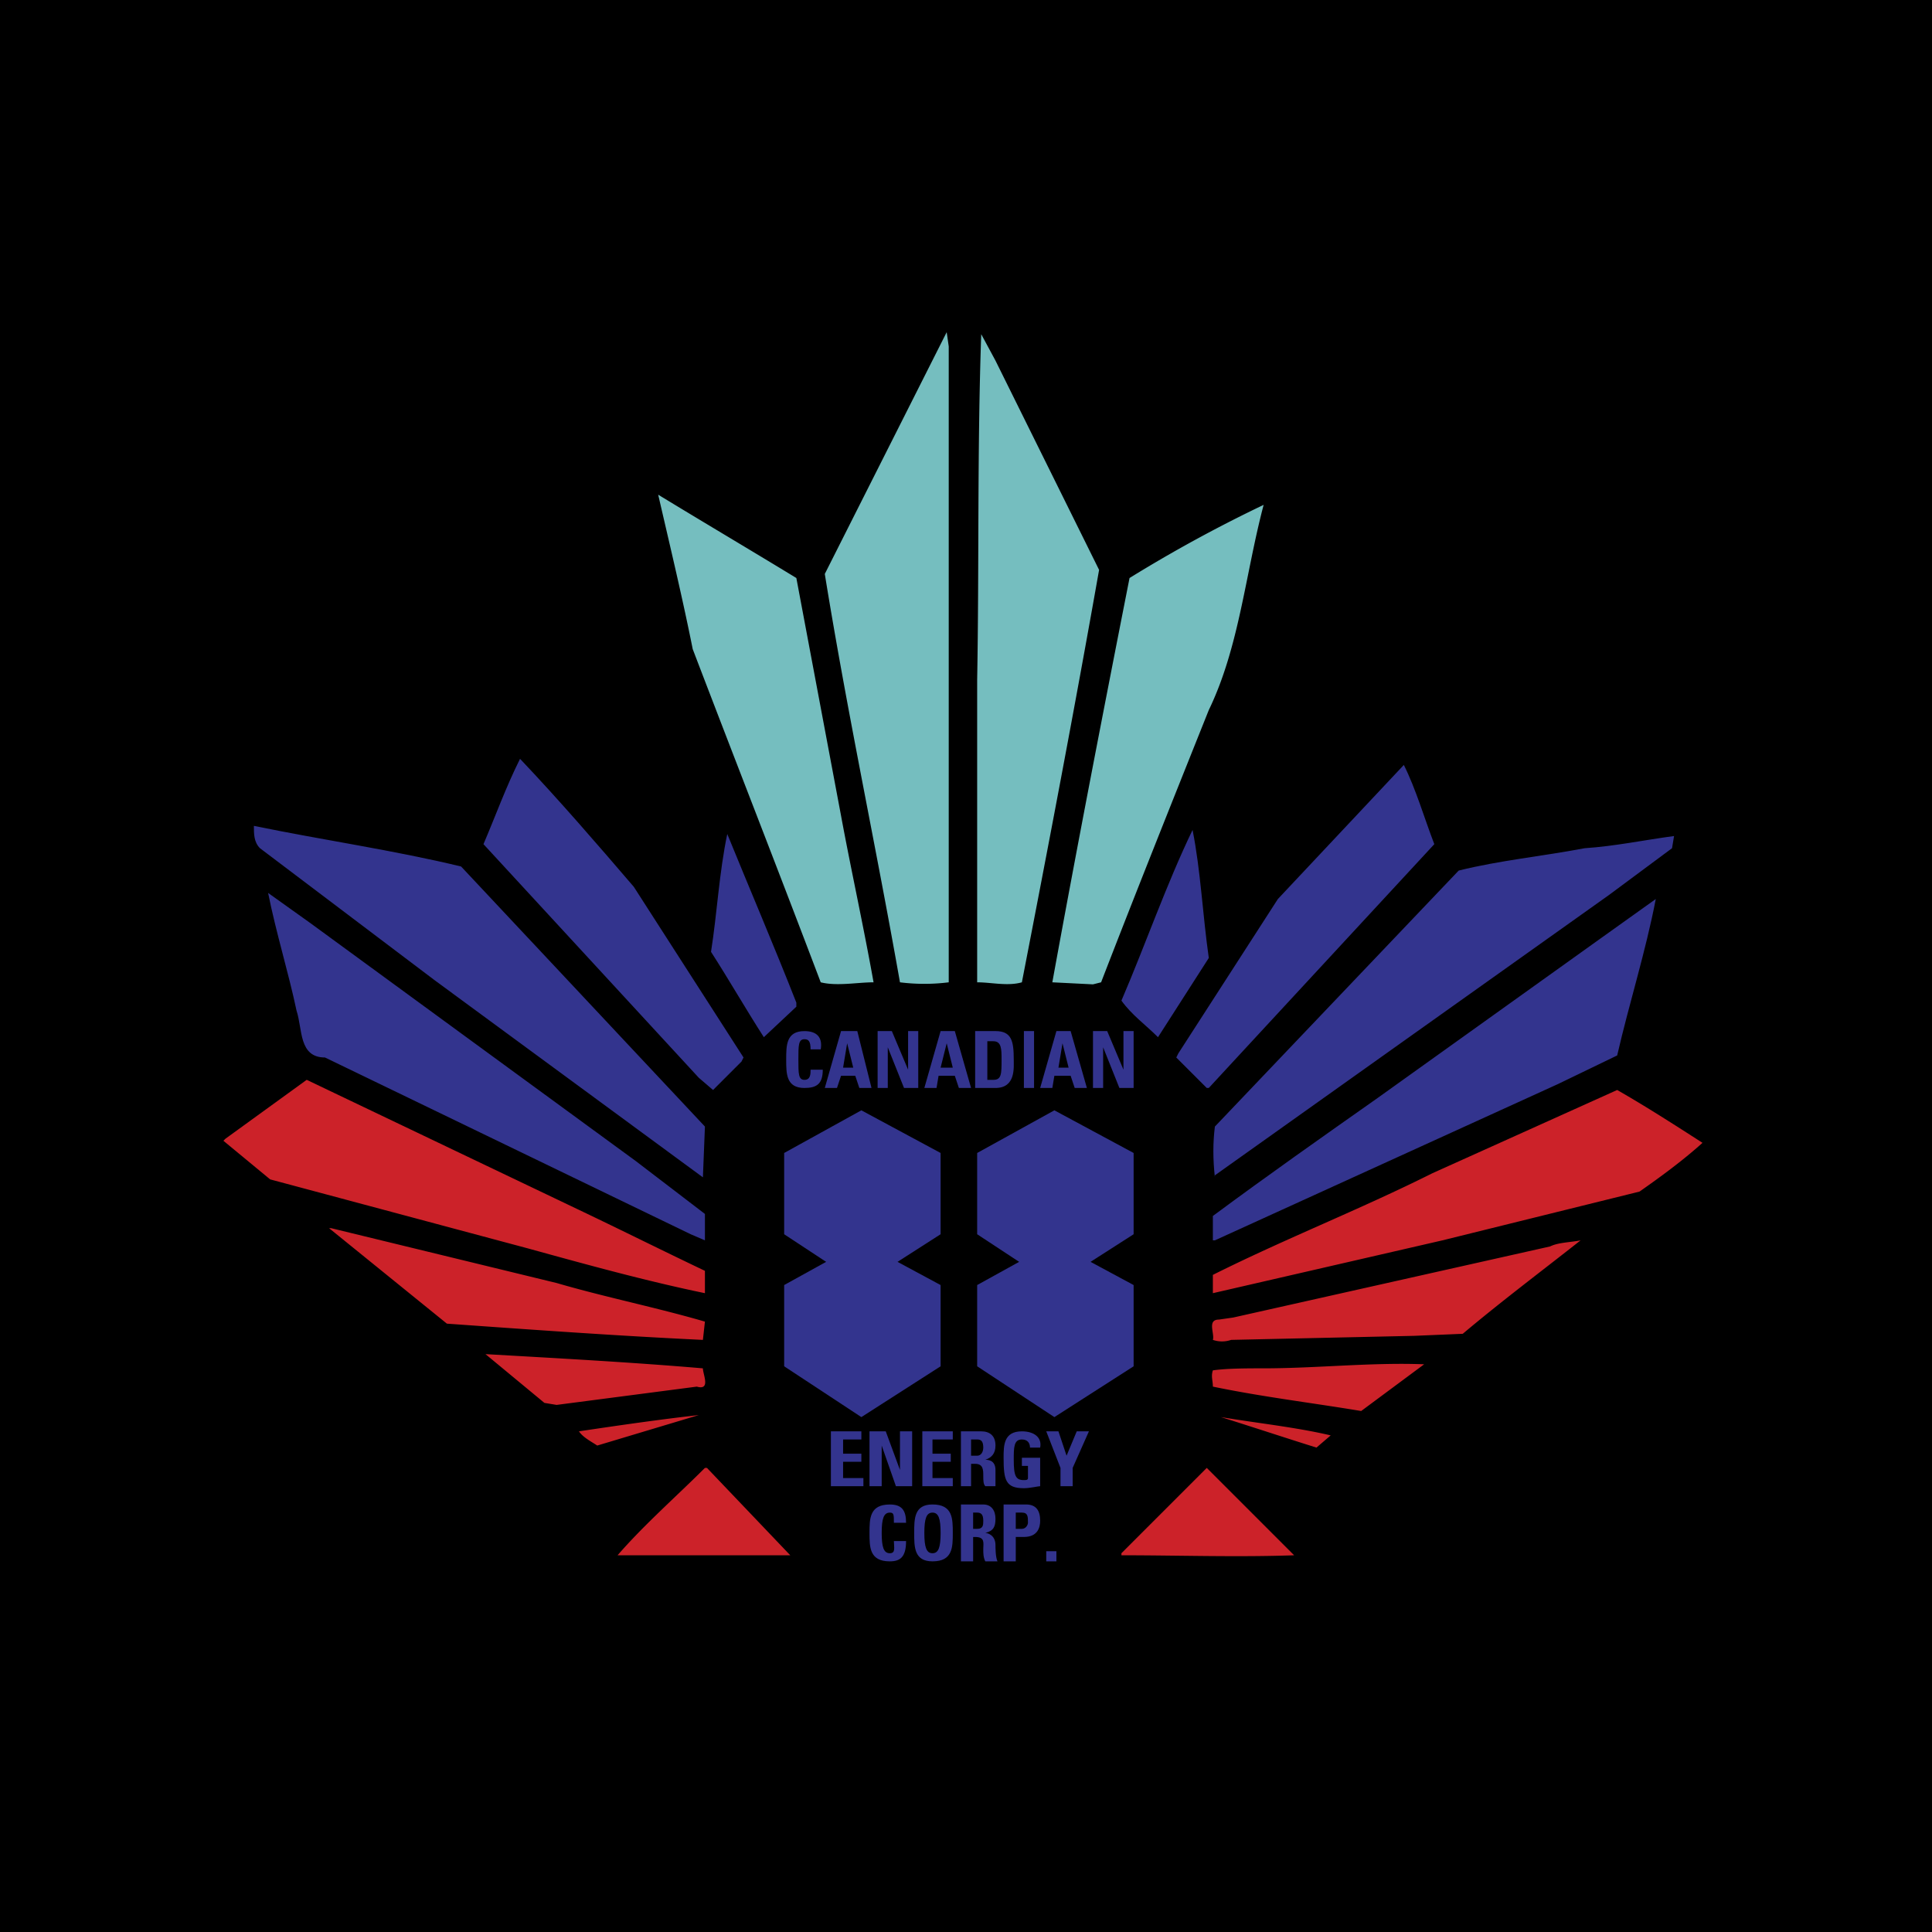 <svg xmlns="http://www.w3.org/2000/svg" width="2500" height="2500" viewBox="0 0 192.756 192.756"><g fill-rule="evenodd" clip-rule="evenodd"><path d="M0 0h192.756v192.756H0V0z"/><path d="M111.48 53.208c.404.203.201.608.607.811l18.852-10.541c-2.635 12.973-5.676 25.744-8.717 38.717.607 2.433.607 5.068 1.014 7.297l15.406-16.621 2.635-2.839 4.662 12.974c4.055-.203 8.107-1.014 12.365-1.825 4.459-.607 8.717-1.216 13.176-2.026-.607 2.838-1.42 5.878-2.23 8.716-1.418 6.284-3.041 12.568-4.662 18.852l11.148 7.094-46.621 36.691 8.107 8.107H91.006c-12.365 0-24.527-.203-37.298-.203v-.201l7.906-7.906-.203-.203-20.271-16.824-24.122-19.865 10.338-7.299-5.27-22.702-1.217-4.865c7.906 1.419 16.216 2.838 24.122 4.257.811-.811 1.013-2.027 1.419-3.041 1.418-3.445 3.04-6.892 4.459-10.541l2.23 2.635 15.203 17.23c.406-.609.203-1.622.406-2.635l1.013-5.068c-3.243-12.974-6.081-25.946-9.122-38.92l19.46 11.555.203.203 15.812-31.419h.203l15.203 30.405z" fill="#fff" fill-opacity="0"/><path d="M57.763 120.709c4.256 2.027 8.311 4.055 12.568 6.082v2.23c-5.879-1.217-11.757-2.84-17.635-4.461l-25.744-6.893-4.663-3.852.203-.203 8.108-5.877 27.163 12.974zM169.859 114.02c-2.027 1.824-4.258 3.445-6.285 4.865l-19.662 4.865-22.904 5.271v-1.826c7.297-3.648 14.594-6.486 21.891-10.135l18.447-8.311c2.838 1.622 5.675 3.446 8.513 5.271zM55.533 128.006c4.865 1.42 9.933 2.434 14.798 3.852l-.202 1.824c-8.514-.404-17.028-1.014-25.542-1.621l-11.756-9.527h.202l22.5 5.472zM157.697 123.75c-3.854 3.041-7.906 6.08-11.758 9.324l-4.865.203-18.244.404a2.802 2.802 0 0 1-1.822 0c.201-.607-.609-2.027.607-2.027l1.42-.203 31.621-7.094c.811-.404 2.028-.404 3.041-.607zM70.128 136.52c0 .607.811 2.23-.609 1.824-4.662.609-9.325 1.217-13.987 1.824l-1.216-.201-5.879-4.865c7.096.406 14.596.81 21.691 1.418zM135.805 140.777c-4.865-.811-9.934-1.42-14.797-2.434 0-.607-.203-1.014 0-1.621 1.418-.203 3.445-.203 5.066-.203 5.27 0 10.744-.607 16.014-.404l-6.283 4.662zM59.587 144.223c-.608-.406-1.419-.811-1.825-1.418 4.054-.609 8.311-1.217 11.959-1.623l-10.134 3.041zM132.764 143.209l-1.42 1.217c-3.242-1.014-6.283-2.027-9.527-3.041 3.65.607 7.499 1.013 10.947 1.824zM78.845 155.17h-17.23c2.635-3.041 5.878-5.879 8.716-8.717h.202l8.312 8.717zM129.115 155.17c-5.676.201-11.555 0-17.23 0v-.203l8.514-8.514c2.837 2.838 5.878 5.877 8.716 8.717z" fill="#cc2229"/><path d="M94.655 92.533v5.473a19.508 19.508 0 0 1-4.865 0c-2.432-13.784-5.27-26.959-7.5-40.744L94.452 33.14l.203 1.419v57.974zM97.492 98.006c1.42 0 3.041.406 4.461 0 2.635-13.581 5.27-27.366 7.703-41.149L99.318 35.978l-1.42-2.635c-.406 11.554-.203 23.311-.406 34.459v30.204zM79.452 57.668l4.459 23.716c1.014 5.473 2.23 10.946 3.244 16.622-1.623 0-3.649.406-5.271 0-4.459-11.757-8.513-22.095-12.771-33.244-1.013-5.067-2.229-10.135-3.445-15.406 4.663 2.839 9.122 5.474 13.784 8.312zM126.074 50.37c-1.824 6.892-2.432 14.19-5.473 20.474-3.648 9.121-7.297 18.243-10.744 27.162l-.811.203-4.055-.203c2.434-13.378 5.068-26.959 7.703-40.337a141.033 141.033 0 0 1 13.38-7.299z" fill="#75bebf"/><path d="M63.236 88.479l10.945 17.027-.202.406-2.837 2.838-1.419-1.217-21.487-23.311c1.215-2.838 2.229-5.676 3.648-8.514 3.852 4.055 7.703 8.514 11.352 12.771zM143.102 84.222l-20.066 21.69-2.434 2.635h-.203l-3.041-3.041.203-.406 9.934-15.405 12.566-13.377c1.216 2.432 2.027 5.269 3.041 7.904zM46.005 86.452l24.326 25.946-.202 5.066-26.758-19.661-17.433-13.176c-.608-.608-.608-1.419-.608-2.23 6.892 1.42 13.987 2.434 20.675 4.055zM120.602 95.574l-5.068 7.907c-1.215-1.217-2.635-2.23-3.648-3.65 2.434-5.675 4.459-11.554 7.096-17.027.809 4.053 1.01 8.513 1.62 12.77zM79.452 100.033v.406l-3.243 3.041c-1.825-2.84-3.446-5.678-5.27-8.515.607-3.852.811-7.905 1.621-11.757 2.23 5.473 4.662 11.149 6.892 16.825zM166.818 84.627l-6.283 4.662-39.326 27.974v.201c-.201-1.824-.201-3.445 0-5.066l24.324-25.541c4.055-1.014 8.311-1.419 12.568-2.23 3.041-.203 5.879-.81 8.92-1.216l-.203 1.216zM63.439 115.844l6.892 5.271v2.635l-1.419-.609-36.487-17.635c-2.635 0-2.23-2.838-2.837-4.662-.811-3.852-2.028-7.703-2.838-11.756l4.257 3.04 32.432 23.716zM161.346 105.303l-5.879 2.84-34.258 15.607h-.201v-2.432c5.471-4.055 10.945-7.906 16.418-11.758l22.094-15.81 5.678-4.055c-1.014 5.27-2.637 10.338-3.852 15.608zM80.263 108.547c1.217 0 1.825-.404 1.825-1.824h-1.216c0 .406 0 1.014-.609 1.014-.608 0-.608-.607-.608-2.027s0-2.027.608-2.027c.405 0 .609.203.609 1.014h1.013c.203-1.215-.405-1.824-1.622-1.824-1.824 0-1.824 1.418-1.824 2.838s-.001 2.836 1.824 2.836zM83.506 108.547l.405-1.217h1.419l.405 1.217h1.216l-1.419-5.676h-1.621l-1.621 5.676h1.216zm1.622-2.027h-1.013l.405-2.432.608 2.432zM88.574 108.547v-4.055l1.621 4.055h1.419v-5.676h-1.013v3.852l-1.622-3.852H87.56v5.676h1.014zM93.438 108.547l.203-1.217h1.622l.405 1.217h1.216l-1.621-5.676h-1.419l-1.622 5.676h1.216zm1.622-2.027h-1.216l.608-2.432.608 2.432zM98.506 103.885h.609c.811 0 .811.811.811 1.824 0 1.42 0 2.027-.811 2.027h-.609v-3.851zm-1.215 4.662h2.027c2.025 0 1.824-2.027 1.824-2.838 0-1.824-.203-2.838-1.824-2.838h-2.027v5.676zM103.168 108.547v-5.676h-1.014v5.676h1.014zM104.992 108.547l.203-1.217h1.623l.404 1.217h1.217l-1.621-5.676h-1.42l-1.621 5.676h1.215zm1.623-2.027h-1.014l.404-2.432.61 2.432zM110.061 108.547v-4.055l1.621 4.055h1.42v-5.676h-1.014v3.852l-1.623-3.852h-1.418v5.676h1.014zM86.142 148.277v-.81h-2.027v-1.623h1.823v-.811h-1.823v-1.418h1.823v-.81h-3.04v5.472h3.244zM87.966 148.277v-4.054l1.419 4.054h1.621v-5.472H89.79v3.849l-1.418-3.849H86.75v5.472h1.216zM95.06 148.277v-.81h-2.026v-1.623h1.824v-.811h-1.824v-1.418h2.026v-.81h-3.04v5.472h3.04zM96.884 143.615h.608c.406 0 .609.201.609.811 0 .406-.203.811-.609.811h-.608v-1.622zm0 2.432h.407c.811 0 .811.607.811 1.217 0 .404 0 .811.201 1.014h1.016v-1.623c0-1.014-.812-1.014-1.016-1.014.609-.201 1.016-.607 1.016-1.418 0-1.014-.609-1.418-1.42-1.418h-2.027v5.473h1.013v-2.231h-.001zM103.777 144.426c.201-1.014-.609-1.621-1.824-1.621-1.824 0-1.824 1.418-1.824 2.635 0 2.229.201 3.039 2.025 3.039.607 0 1.42-.201 1.623-.201v-2.838h-1.824v.811h.607v1.217c0 .201-.203.201-.406.201-.811 0-1.012-.404-1.012-2.027 0-1.215 0-2.025.811-2.025.607 0 .809.404.809.811h1.015v-.002zM105.805 148.277h1.215v-1.824l1.621-3.648h-1.215l-1.014 2.431-.81-2.431h-1.217l1.42 3.648v1.824zM88.777 155.777c1.013 0 1.622-.406 1.622-2.027h-1.216c0 .607.203 1.217-.405 1.217s-.811-.609-.811-2.027.203-2.027.811-2.027c.405 0 .405.203.405 1.014h1.216c0-1.217-.405-1.824-1.622-1.824-2.027 0-2.027 1.42-2.027 2.838s0 2.836 2.027 2.836zM93.034 154.967c-.608 0-.812-.609-.812-2.027s.203-2.027.812-2.027c.608 0 .811.609.811 2.027s-.203 2.027-.811 2.027zm0 .81c2.026 0 2.026-1.42 2.026-2.838s0-2.838-2.026-2.838c-1.825 0-1.825 1.42-1.825 2.838s-.001 2.838 1.825 2.838zM97.088 150.912h.404c.406 0 .609.203.609.811 0 .406 0 .811-.609.811h-.404v-1.622zm0 2.432h.203c1.012 0 .811.609.811 1.217 0 .406 0 .811.201 1.217h1.217c-.201-.406-.201-1.42-.201-1.621 0-1.014-.812-1.217-1.016-1.217.812-.203 1.016-.609 1.016-1.418 0-.812-.406-1.42-1.217-1.42h-2.23v5.676h1.217v-2.434h-.001zM101.344 150.912h.609c.607 0 .607.406.607 1.014 0 .203-.203.607-.607.607h-.609v-1.621zm-1.215 4.865h1.215v-2.434h.811c1.42 0 1.623-1.014 1.623-1.621 0-1.014-.406-1.621-1.42-1.621h-2.229v5.676zM104.385 154.764v1.013h1.013v-1.013h-1.013zM85.938 110.777l-7.702 4.256v8.108l7.702 5.068 7.906-5.068v-8.108l-7.906-4.256z" fill="#33348e"/><path fill="#33348e" d="M85.938 123.953l-7.702 4.256v8.107l7.702 5.069 7.906-5.069v-8.107l-7.906-4.256zM105.195 110.777l-7.703 4.256v8.108l7.703 5.068 7.907-5.068v-8.108l-7.907-4.256z"/><path fill="#33348e" d="M105.195 123.953l-7.703 4.256v8.107l7.703 5.069 7.907-5.069v-8.107l-7.907-4.256z"/></g></svg>

